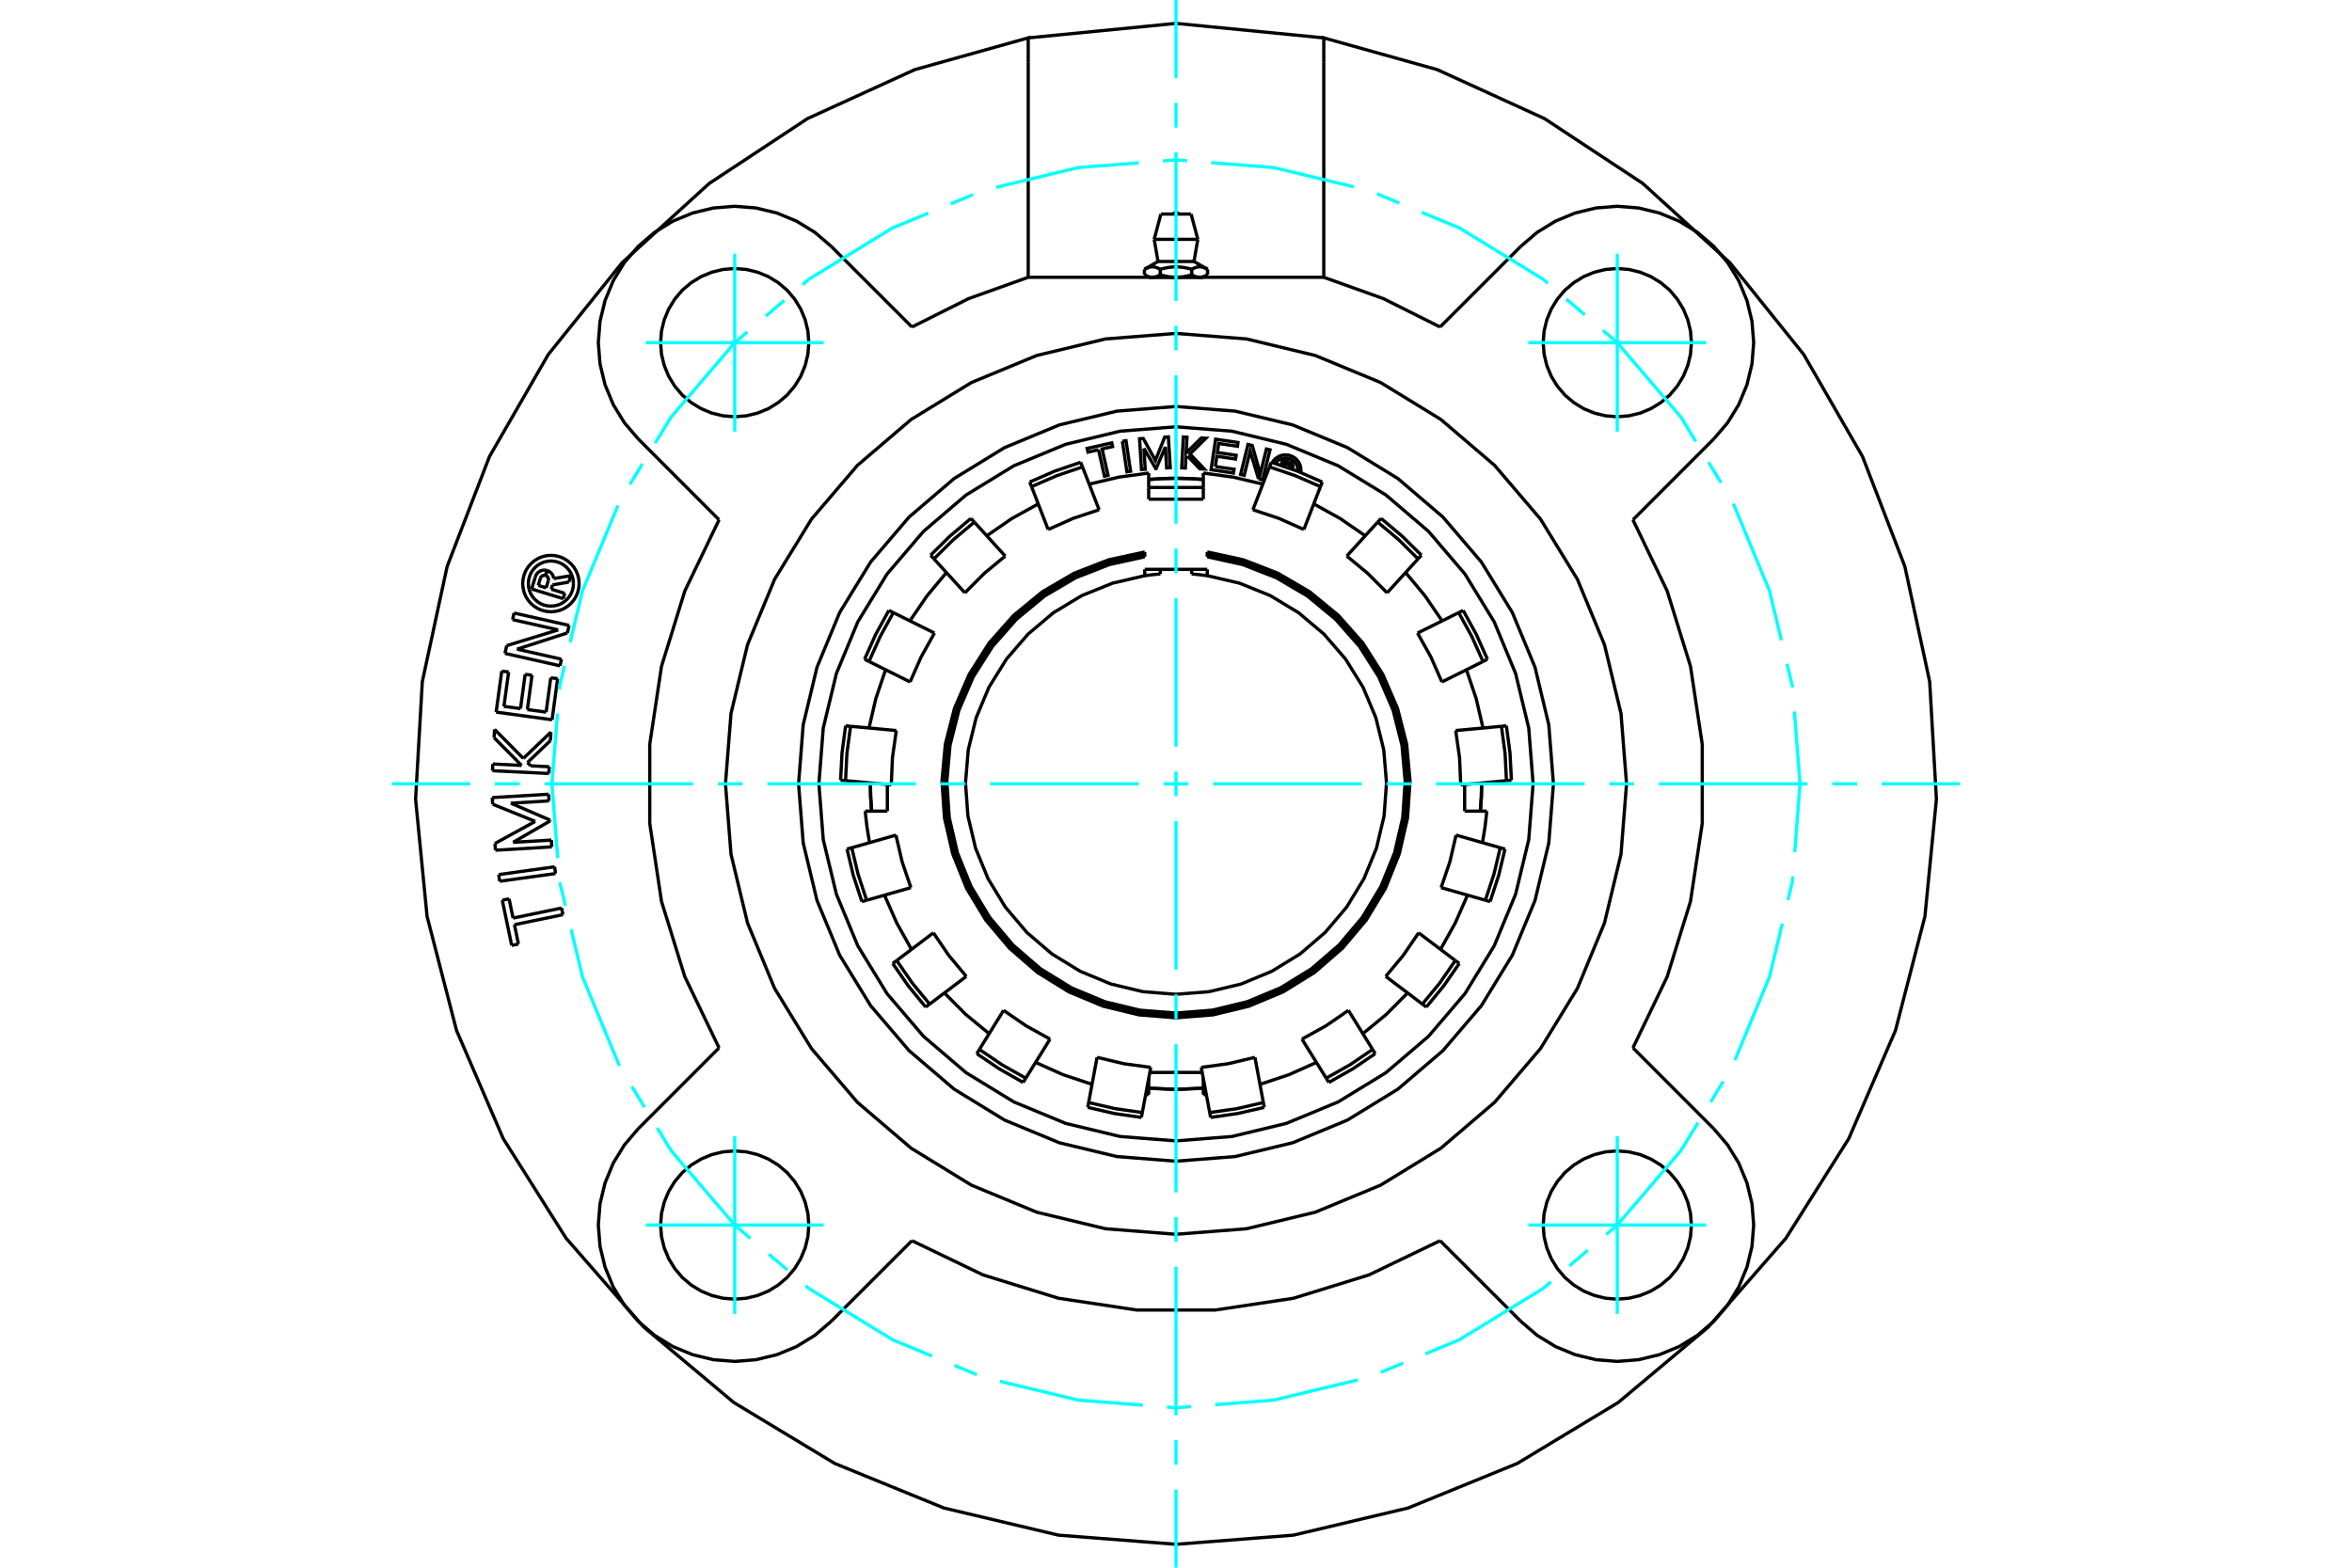 <?xml version="1.0" standalone="no"?>
<!DOCTYPE svg PUBLIC "-//W3C//DTD SVG 1.1//EN"
	"http://www.w3.org/Graphics/SVG/1.1/DTD/svg11.dtd">
<svg xmlns="http://www.w3.org/2000/svg" height="100%" width="100%" viewBox="0 0 36000 24000">
	<rect x="-1800" y="-1200" width="39600" height="26400" style="fill:#FFF"/>
	<g style="fill:none; fill-rule:evenodd" transform="matrix(1 0 0 1 0 0)">
		<g style="fill:none; stroke:#000; stroke-width:50; shape-rendering:geometricPrecision">
			<polyline points="18602,7142 18889,7184 18880,7242 18537,7191 18606,6724 18949,6774 18941,6832 18654,6789 18633,6928 18920,6970 18912,7028 18625,6985 18602,7142"/>
			<polyline points="17509,6864 17529,7184 17472,7188 17442,6717 17499,6713 17685,7049 17827,6692 17883,6688 17913,7160 17857,7163 17837,6843 17696,7174 17690,7174 17509,6864"/>
			<polyline points="16814,6885 16653,6922 16640,6865 17017,6780 17029,6837 16869,6873 16960,7277 16905,7290 16814,6885"/>
			<polyline points="17179,6756 17235,6747 17305,7214 17249,7223 17179,6756"/>
			<polyline points="18179,6983 18151,7010 18143,7165 18087,7162 18112,6690 18168,6693 18155,6933 18388,6705 18458,6709 18214,6949 18433,7180 18363,7177 18179,6983"/>
			<polyline points="19263,7331 19135,6907 19044,7277 18989,7263 19102,6805 19167,6820 19290,7253 19384,6874 19439,6887 19326,7346 19263,7331"/>
			<polyline points="19913,7200 19910,7163 19902,7128 19888,7094 19870,7063 19846,7035 19819,7011 19789,6992 19755,6977 19720,6967 19684,6964 19648,6965 19612,6972 19578,6985 19547,7003 19518,7025 19493,7051 19472,7081"/>
			<polyline points="19911,7234 19912,7217 19913,7200"/>
			<polyline points="18418,7340 18209,7326 18000,7321"/>
			<polyline points="22660,12418 22674,12202 22679,11986"/>
			<polyline points="17582,16660 18000,16679 18418,16660"/>
			<polyline points="13321,11986 13326,12202 13340,12418"/>
			<polyline points="18000,7321 17791,7326 17582,7340"/>
			<polyline points="23466,12000 23399,11145 23198,10311 22870,9519 22422,8787 21865,8135 21213,7578 20481,7130 19689,6802 18855,6601 18000,6534 17145,6601 16311,6802 15519,7130 14787,7578 14135,8135 13578,8787 13130,9519 12802,10311 12601,11145 12534,12000 12601,12855 12802,13689 13130,14481 13578,15213 14135,15865 14787,16422 15519,16870 16311,17198 17145,17399 18000,17466 18855,17399 19689,17198 20481,16870 21213,16422 21865,15865 22422,15213 22870,14481 23198,13689 23399,12855 23466,12000"/>
			<polyline points="19865,7216 19866,7208 19866,7200 19863,7170 19856,7140 19845,7112 19828,7087 19809,7064 19785,7045 19759,7030 19731,7019 19702,7012 19672,7011 19642,7014 19612,7022 19585,7035 19560,7051 19538,7072 19519,7096"/>
			<polyline points="19606,7123 19635,7037 19733,7069"/>
			<polyline points="19787,7170 19790,7157 19791,7145 19790,7132 19787,7120 19781,7108 19775,7097 19766,7088 19756,7080 19745,7074 19733,7069"/>
			<polyline points="19787,7170 19745,7156 19747,7151 19747,7145 19746,7140 19745,7134 19743,7129 19740,7125 19736,7121 19732,7117 19728,7114 19722,7112 19664,7093 19649,7138"/>
			<polyline points="19738,7169 19741,7165 19743,7161 19745,7157 19787,7171"/>
			<polyline points="19781,7184 19784,7178 19787,7171"/>
			<polyline points="23777,12000 23706,11096 23495,10215 23148,9377 22674,8604 22085,7915 21396,7326 20623,6852 19785,6505 18904,6294 18000,6223 17096,6294 16215,6505 15377,6852 14604,7326 13915,7915 13326,8604 12852,9377 12505,10215 12294,11096 12223,12000 12294,12904 12505,13785 12852,14623 13326,15396 13915,16085 14604,16674 15377,17148 16215,17495 17096,17706 18000,17777 18904,17706 19785,17495 20623,17148 21396,16674 22085,16085 22674,15396 23148,14623 23495,13785 23706,12904 23777,12000"/>
			<line x1="17769" y1="3277" x2="18231" y2="3277"/>
			<line x1="17666" y1="3664" x2="18334" y2="3664"/>
			<line x1="17725" y1="4003" x2="18275" y2="4003"/>
			<line x1="18362" y1="4244" x2="18418" y2="4244"/>
			<line x1="18000" y1="4244" x2="18362" y2="4244"/>
			<line x1="17638" y1="4244" x2="18000" y2="4244"/>
			<line x1="17582" y1="4244" x2="17638" y2="4244"/>
			<line x1="17517" y1="4123" x2="17517" y2="4207"/>
			<polyline points="18000,4244 17993,4244 17987,4244 17980,4244 17974,4244 17967,4244 17960,4243 17954,4243 17947,4242 17941,4242 17934,4241 17927,4241 17921,4240 17914,4239 17907,4238 17901,4238 17894,4237 17887,4236 17880,4235 17874,4234 17867,4232 17860,4231 17853,4230 17846,4228 17839,4227 17832,4226 17825,4224 17818,4222 17811,4221 17803,4219 17796,4217 17789,4215 17781,4213 17774,4211 17766,4209 17759,4207 17755,4209 17751,4211 17747,4213 17744,4215 17740,4217 17736,4219 17733,4221 17729,4222 17726,4224 17722,4226 17719,4227 17715,4228 17712,4230 17708,4231 17705,4232 17701,4234 17698,4235 17695,4236 17691,4237 17688,4238 17684,4238 17681,4239 17678,4240 17674,4241 17671,4241 17668,4242 17665,4242 17661,4243 17658,4243 17655,4244 17651,4244 17648,4244 17645,4244 17641,4244 17638,4244 17635,4244 17631,4244 17628,4244 17625,4244 17622,4244 17618,4243 17615,4243 17612,4242 17608,4242 17605,4241 17602,4241 17598,4240 17595,4239 17592,4238 17588,4238 17585,4237 17582,4236 17578,4235 17575,4234 17571,4232 17568,4231 17565,4230 17561,4228 17558,4227 17554,4226 17551,4224 17547,4222 17543,4221 17540,4219 17536,4217 17532,4215 17529,4213 17525,4211 17521,4209 17517,4207"/>
			<line x1="17759" y1="4123" x2="17759" y2="4207"/>
			<polyline points="17517,4123 17525,4118 17533,4114 17540,4110 17548,4107 17555,4104 17562,4101 17569,4098 17576,4096 17583,4094 17589,4092 17596,4090 17603,4089 17609,4088 17616,4087 17622,4086 17628,4085 17635,4085 17641,4085 17648,4085 17654,4086 17661,4087 17667,4088 17674,4089 17680,4090 17687,4092 17693,4094 17700,4096 17707,4098 17714,4101 17721,4104 17728,4107 17736,4110 17743,4114 17751,4118 17759,4123"/>
			<polyline points="18241,4207 18234,4209 18226,4211 18219,4213 18211,4215 18204,4217 18197,4219 18189,4221 18182,4222 18175,4224 18168,4226 18161,4227 18154,4228 18147,4230 18140,4231 18133,4232 18126,4234 18120,4235 18113,4236 18106,4237 18099,4238 18093,4238 18086,4239 18079,4240 18073,4241 18066,4241 18059,4242 18053,4242 18046,4243 18040,4243 18033,4244 18026,4244 18020,4244 18013,4244 18007,4244 18000,4244"/>
			<line x1="18241" y1="4123" x2="18241" y2="4207"/>
			<polyline points="17759,4123 17774,4118 17790,4114 17805,4110 17820,4107 17834,4104 17848,4101 17862,4098 17876,4096 17889,4094 17903,4092 17916,4090 17929,4089 17942,4088 17955,4087 17968,4086 17981,4085 17994,4085 18006,4085 18019,4085 18032,4086 18045,4087 18058,4088 18071,4089 18084,4090 18097,4092 18111,4094 18124,4096 18138,4098 18152,4101 18166,4104 18180,4107 18195,4110 18210,4114 18226,4118 18241,4123"/>
			<polyline points="18483,4207 18479,4209 18475,4211 18471,4213 18468,4215 18464,4217 18460,4219 18457,4221 18453,4222 18449,4224 18446,4226 18442,4227 18439,4228 18435,4230 18432,4231 18429,4232 18425,4234 18422,4235 18418,4236 18415,4237 18412,4238 18408,4238 18405,4239 18402,4240 18398,4241 18395,4241 18392,4242 18388,4242 18385,4243 18382,4243 18378,4244 18375,4244 18372,4244 18369,4244 18365,4244 18362,4244 18359,4244 18355,4244 18352,4244 18349,4244 18345,4244 18342,4243 18339,4243 18335,4242 18332,4242 18329,4241 18326,4241 18322,4240 18319,4239 18316,4238 18312,4238 18309,4237 18305,4236 18302,4235 18299,4234 18295,4232 18292,4231 18288,4230 18285,4228 18281,4227 18278,4226 18274,4224 18271,4222 18267,4221 18264,4219 18260,4217 18256,4215 18253,4213 18249,4211 18245,4209 18241,4207"/>
			<line x1="18483" y1="4123" x2="18483" y2="4207"/>
			<polyline points="18241,4123 18249,4118 18257,4114 18264,4110 18272,4107 18279,4104 18286,4101 18293,4098 18300,4096 18307,4094 18313,4092 18320,4090 18326,4089 18333,4088 18339,4087 18346,4086 18352,4085 18359,4085 18365,4085 18372,4085 18378,4086 18384,4087 18391,4088 18397,4089 18404,4090 18411,4092 18417,4094 18424,4096 18431,4098 18438,4101 18445,4104 18452,4107 18460,4110 18467,4114 18475,4118 18483,4123"/>
			<polyline points="12721,3770 12472,3557 12193,3386 11891,3261 11572,3184 11246,3158 10919,3184 10601,3261 10298,3386 10019,3557 9770,3770 9557,4019 9386,4298 9261,4601 9184,4919 9158,5246 9184,5572 9261,5891 9386,6193 9557,6472 9770,6721"/>
			<line x1="12721" y1="3770" x2="13958" y2="5006"/>
			<polyline points="9770,17279 9557,17528 9386,17807 9261,18109 9184,18428 9158,18754 9184,19081 9261,19399 9386,19702 9557,19981 9770,20230 10019,20443 10298,20614 10601,20739 10919,20816 11246,20842 11572,20816 11891,20739 12193,20614 12472,20443 12721,20230"/>
			<polyline points="20262,4245 15738,4245 14825,4572 13958,5006"/>
			<line x1="11006" y1="7958" x2="9770" y2="6721"/>
			<polyline points="11006,7958 10482,9047 10125,10201 9945,11396 9945,12604 10125,13799 10482,14953 11006,16042"/>
			<line x1="9770" y1="17279" x2="11006" y2="16042"/>
			<line x1="13958" y1="18994" x2="12721" y2="20230"/>
			<polyline points="13958,18994 15047,19518 16201,19875 17396,20055 18604,20055 19799,19875 20953,19518 22042,18994"/>
			<line x1="23279" y1="20230" x2="22042" y2="18994"/>
			<polyline points="23279,20230 23528,20443 23807,20614 24109,20739 24428,20816 24754,20842 25081,20816 25399,20739 25702,20614 25981,20443 26230,20230 26443,19981 26614,19702 26739,19399 26816,19081 26842,18754 26816,18428 26739,18109 26614,17807 26443,17528 26230,17279"/>
			<line x1="24994" y1="16042" x2="26230" y2="17279"/>
			<polyline points="24994,16042 25518,14953 25875,13799 26055,12604 26055,11396 25875,10201 25518,9047 24994,7958"/>
			<line x1="26230" y1="6721" x2="24994" y2="7958"/>
			<polyline points="26230,6721 26443,6472 26614,6193 26739,5891 26816,5572 26842,5246 26816,4919 26739,4601 26614,4298 26443,4019 26230,3770 25981,3557 25702,3386 25399,3261 25081,3184 24754,3158 24428,3184 24109,3261 23807,3386 23528,3557 23279,3770"/>
			<line x1="22042" y1="5006" x2="23279" y2="3770"/>
			<polyline points="22042,5006 21175,4572 20262,4245"/>
			<polyline points="24896,12000 24811,10921 24558,9869 24144,8869 23579,7947 22876,7124 22053,6421 21131,5856 20131,5442 19079,5189 18000,5104 16921,5189 15869,5442 14869,5856 13947,6421 13124,7124 12421,7947 11856,8869 11442,9869 11189,10921 11104,12000 11189,13079 11442,14131 11856,15131 12421,16053 13124,16876 13947,17579 14869,18144 15869,18558 16921,18811 18000,18896 19079,18811 20131,18558 21131,18144 22053,17579 22876,16876 23579,16053 24144,15131 24558,14131 24811,13079 24896,12000"/>
			<polyline points="12380,18754 12366,18577 12324,18404 12256,18239 12163,18088 12048,17952 11912,17837 11761,17744 11596,17676 11423,17634 11246,17620 11068,17634 10895,17676 10731,17744 10579,17837 10443,17952 10328,18088 10235,18239 10167,18404 10125,18577 10111,18754 10125,18932 10167,19105 10235,19269 10328,19421 10443,19557 10579,19672 10731,19765 10895,19833 11068,19875 11246,19889 11423,19875 11596,19833 11761,19765 11912,19672 12048,19557 12163,19421 12256,19269 12324,19105 12366,18932 12380,18754"/>
			<polyline points="12380,5246 12366,5068 12324,4895 12256,4731 12163,4579 12048,4443 11912,4328 11761,4235 11596,4167 11423,4125 11246,4111 11068,4125 10895,4167 10731,4235 10579,4328 10443,4443 10328,4579 10235,4731 10167,4895 10125,5068 10111,5246 10125,5423 10167,5596 10235,5761 10328,5912 10443,6048 10579,6163 10731,6256 10895,6324 11068,6366 11246,6380 11423,6366 11596,6324 11761,6256 11912,6163 12048,6048 12163,5912 12256,5761 12324,5596 12366,5423 12380,5246"/>
			<polyline points="25889,5246 25875,5068 25833,4895 25765,4731 25672,4579 25557,4443 25421,4328 25269,4235 25105,4167 24932,4125 24754,4111 24577,4125 24404,4167 24239,4235 24088,4328 23952,4443 23837,4579 23744,4731 23676,4895 23634,5068 23620,5246 23634,5423 23676,5596 23744,5761 23837,5912 23952,6048 24088,6163 24239,6256 24404,6324 24577,6366 24754,6380 24932,6366 25105,6324 25269,6256 25421,6163 25557,6048 25672,5912 25765,5761 25833,5596 25875,5423 25889,5246"/>
			<polyline points="25889,18754 25875,18577 25833,18404 25765,18239 25672,18088 25557,17952 25421,17837 25269,17744 25105,17676 24932,17634 24754,17620 24577,17634 24404,17676 24239,17744 24088,17837 23952,17952 23837,18088 23744,18239 23676,18404 23634,18577 23620,18754 23634,18932 23676,19105 23744,19269 23837,19421 23952,19557 24088,19672 24239,19765 24404,19833 24577,19875 24754,19889 24932,19875 25105,19833 25269,19765 25421,19672 25557,19557 25672,19421 25765,19269 25833,19105 25875,18932 25889,18754"/>
			<polyline points="15738,953 15738,580 14002,1066 12361,1815 10856,2808 9522,4022 8392,5427 7492,6989 6844,8672 6464,10435 6361,12236 6537,14030 6988,15776 7703,17432 8665,18957 9852,20315 11234,21473 12778,22405 14447,23086 16202,23502 18000,23642 19798,23502 21553,23086 23222,22405 24766,21473 26148,20315 27335,18957 28297,17432 29012,15776 29463,14030 29639,12236 29536,10435 29156,8672 28508,6989 27608,5427 26478,4022 25144,2808 23639,1815 21998,1066 20262,580 20262,953"/>
			<line x1="15738" y1="4245" x2="15738" y2="953"/>
			<line x1="20262" y1="953" x2="20262" y2="4245"/>
			<polyline points="20262,580 18000,358 15738,580"/>
			<polyline points="8778,8934 8773,8880 8761,8827 8740,8777 8712,8731 8676,8690 8635,8654 8589,8626 8539,8605 8486,8593 8432,8588 8378,8593 8325,8605 8275,8626 8229,8654 8188,8690 8153,8731 8124,8777 8104,8827 8091,8880 8087,8934 8091,8988 8104,9041 8124,9091 8153,9137 8188,9178 8229,9213 8275,9242 8325,9263 8378,9275 8432,9279 8486,9275 8539,9263 8589,9242 8635,9213 8676,9178 8712,9137 8740,9091 8761,9041 8773,8988 8778,8934"/>
			<polyline points="8864,8934 8859,8866 8843,8800 8817,8738 8782,8680 8738,8629 8686,8585 8628,8549 8566,8523 8500,8507 8432,8502 8365,8507 8299,8523 8236,8549 8178,8585 8127,8629 8083,8680 8047,8738 8022,8800 8006,8866 8000,8934 8006,9001 8022,9067 8047,9130 8083,9188 8127,9239 8178,9283 8236,9319 8299,9345 8365,9360 8432,9366 8500,9360 8566,9345 8628,9319 8686,9283 8738,9239 8782,9188 8817,9130 8843,9067 8859,9001 8864,8934"/>
			<line x1="8685" y1="9689" x2="7914" y2="9938"/>
			<line x1="8711" y1="9575" x2="8685" y2="9689"/>
			<line x1="7868" y1="9385" x2="8711" y2="9575"/>
			<line x1="7846" y1="9486" x2="7868" y2="9385"/>
			<line x1="8543" y1="9643" x2="7846" y2="9486"/>
			<line x1="7756" y1="9884" x2="8543" y2="9643"/>
			<line x1="7729" y1="10003" x2="7756" y2="9884"/>
			<line x1="8571" y1="10193" x2="7729" y2="10003"/>
			<line x1="8594" y1="10092" x2="8571" y2="10193"/>
			<line x1="7914" y1="9938" x2="8594" y2="10092"/>
			<line x1="8073" y1="11674" x2="8123" y2="11724"/>
			<line x1="8426" y1="11337" x2="8073" y2="11674"/>
			<line x1="8432" y1="11208" x2="8426" y2="11337"/>
			<line x1="8010" y1="11611" x2="8432" y2="11208"/>
			<line x1="7570" y1="11166" x2="8010" y2="11611"/>
			<line x1="7563" y1="11294" x2="7570" y2="11166"/>
			<line x1="7983" y1="11718" x2="7563" y2="11294"/>
			<line x1="7543" y1="11696" x2="7983" y2="11718"/>
			<line x1="7538" y1="11799" x2="7543" y2="11696"/>
			<line x1="8401" y1="11842" x2="7538" y2="11799"/>
			<line x1="8406" y1="11738" x2="8401" y2="11842"/>
			<line x1="8123" y1="11724" x2="8406" y2="11738"/>
			<line x1="7648" y1="13491" x2="7634" y2="13389"/>
			<line x1="8503" y1="13373" x2="7648" y2="13491"/>
			<line x1="8489" y1="13270" x2="8503" y2="13373"/>
			<line x1="7634" y1="13389" x2="8489" y2="13270"/>
			<line x1="7874" y1="14156" x2="7935" y2="14452"/>
			<line x1="8616" y1="14003" x2="7874" y2="14156"/>
			<line x1="8595" y1="13901" x2="8616" y2="14003"/>
			<line x1="7853" y1="14055" x2="8595" y2="13901"/>
			<line x1="7792" y1="13760" x2="7853" y2="14055"/>
			<line x1="7688" y1="13782" x2="7792" y2="13760"/>
			<line x1="7832" y1="14473" x2="7688" y2="13782"/>
			<line x1="7935" y1="14452" x2="7832" y2="14473"/>
			<line x1="7854" y1="12895" x2="8439" y2="12861"/>
			<line x1="8421" y1="12567" x2="7854" y2="12895"/>
			<line x1="8421" y1="12556" x2="8421" y2="12567"/>
			<line x1="7818" y1="12296" x2="8421" y2="12556"/>
			<line x1="8403" y1="12261" x2="7818" y2="12296"/>
			<line x1="8397" y1="12159" x2="8403" y2="12261"/>
			<line x1="7535" y1="12210" x2="8397" y2="12159"/>
			<line x1="7541" y1="12312" x2="7535" y2="12210"/>
			<line x1="8192" y1="12575" x2="7541" y2="12312"/>
			<line x1="7577" y1="12912" x2="8192" y2="12575"/>
			<line x1="7583" y1="13016" x2="7577" y2="12912"/>
			<line x1="8445" y1="12965" x2="7583" y2="13016"/>
			<line x1="8439" y1="12861" x2="8445" y2="12965"/>
			<line x1="8359" y1="10902" x2="8430" y2="10376"/>
			<line x1="8072" y1="10863" x2="8359" y2="10902"/>
			<line x1="8143" y1="10337" x2="8072" y2="10863"/>
			<line x1="8038" y1="10323" x2="8143" y2="10337"/>
			<line x1="7967" y1="10848" x2="8038" y2="10323"/>
			<line x1="7713" y1="10814" x2="7967" y2="10848"/>
			<line x1="7785" y1="10288" x2="7713" y2="10814"/>
			<line x1="7680" y1="10274" x2="7785" y2="10288"/>
			<line x1="7594" y1="10902" x2="7680" y2="10274"/>
			<line x1="8450" y1="11019" x2="7594" y2="10902"/>
			<line x1="8535" y1="10390" x2="8450" y2="11019"/>
			<line x1="8430" y1="10376" x2="8535" y2="10390"/>
			<line x1="8437" y1="9020" x2="8645" y2="9084"/>
			<line x1="8457" y1="8954" x2="8437" y2="9020"/>
			<line x1="8707" y1="8911" x2="8457" y2="8954"/>
			<line x1="8737" y1="8813" x2="8707" y2="8911"/>
			<line x1="8475" y1="8857" x2="8737" y2="8813"/>
			<polyline points="8475,8857 8471,8834 8463,8811 8451,8790 8436,8772 8418,8756 8397,8743 8375,8734"/>
			<line x1="8351" y1="8811" x2="8375" y2="8734"/>
			<polyline points="8392,8890 8394,8881 8395,8871 8394,8861 8392,8851 8388,8842 8383,8834 8376,8827 8369,8820 8361,8815 8351,8811"/>
			<line x1="8359" y1="8999" x2="8392" y2="8890"/>
			<line x1="8238" y1="8962" x2="8359" y2="8999"/>
			<line x1="8271" y1="8854" x2="8238" y2="8962"/>
			<polyline points="8349,8811 8340,8809 8330,8808 8320,8809 8310,8812 8301,8816 8293,8822 8285,8829 8279,8836 8274,8845 8271,8854"/>
			<line x1="8373" y1="8734" x2="8349" y2="8811"/>
			<polyline points="8373,8734 8350,8729 8327,8728 8304,8730 8281,8737 8260,8747 8241,8760 8224,8776 8210,8795 8199,8815 8192,8838"/>
			<line x1="8137" y1="9017" x2="8192" y2="8838"/>
			<line x1="8620" y1="9165" x2="8137" y2="9017"/>
			<line x1="8645" y1="9084" x2="8620" y2="9165"/>
			<polyline points="18000,7323 17791,7327 17582,7341"/>
			<polyline points="13323,11986 13327,12202 13341,12418"/>
			<polyline points="17582,16659 18000,16677 18418,16659"/>
			<polyline points="22659,12418 22673,12202 22677,11986"/>
			<polyline points="18418,7341 18209,7327 18000,7323"/>
			<line x1="18239" y1="8716" x2="18239" y2="8786"/>
			<polyline points="17522,8487 16975,8606 16453,8810 15969,9094 15537,9450 15166,9870 14866,10343 14644,10858 14506,11401 14455,11959 14493,12518 14618,13064 14828,13584 15117,14064 15479,14492 15903,14859 16379,15153 16897,15369 17441,15501 18000,15545 18559,15501 19103,15369 19621,15153 20097,14859 20521,14492 20883,14064 21172,13584 21382,13064 21507,12518 21545,11959 21494,11401 21356,10858 21134,10343 20834,9870 20463,9450 20031,9094 19547,8810 19025,8606 18478,8487"/>
			<polyline points="17522,8524 16981,8643 16465,8845 15987,9126 15560,9479 15193,9895 14896,10363 14677,10873 14541,11410 14492,11962 14529,12515 14654,13055 14862,13569 15148,14044 15506,14468 15925,14830 16397,15121 16909,15335 17447,15465 18000,15509 18553,15465 19091,15335 19603,15121 20075,14830 20494,14468 20852,14044 21138,13569 21346,13055 21471,12515 21508,11962 21459,11410 21323,10873 21104,10363 20807,9895 20440,9479 20013,9126 19535,8845 19019,8643 18478,8524"/>
			<polyline points="18478,8716 18478,8813 18358,8798 18239,8786"/>
			<line x1="17761" y1="8786" x2="17761" y2="8716"/>
			<polyline points="17761,8786 17642,8798 17522,8813 17522,8716"/>
			<polyline points="17522,8813 17028,8928 16558,9118 16124,9380 15736,9707 15405,10090 15137,10521 14941,10988 14820,11481 14778,11986 14815,12492 14932,12985 15124,13454 15388,13887 15716,14274 16101,14604 16533,14869 17002,15064 17495,15182 18000,15222 18505,15182 18998,15064 19467,14869 19899,14604 20284,14274 20612,13887 20876,13454 21068,12985 21185,12492 21222,11986 21180,11481 21059,10988 20863,10521 20595,10090 20264,9707 19876,9380 19442,9118 18972,8928 18478,8813"/>
			<line x1="18478" y1="8450" x2="18478" y2="8524"/>
			<line x1="18418" y1="16510" x2="18418" y2="16758"/>
			<line x1="17599" y1="16418" x2="18401" y2="16418"/>
			<line x1="22418" y1="12418" x2="22418" y2="12010"/>
			<polyline points="15851,16265 16275,16454 16715,16600"/>
			<polyline points="14455,15201 14782,15530 15140,15825"/>
			<polyline points="13538,13704 13725,14129 13951,14534"/>
			<polyline points="13242,12418 13270,12660 13309,12900"/>
			<polyline points="17537,16754 17559,16756 17582,16758"/>
			<polyline points="13555,10253 13406,10693 13301,11145"/>
			<polyline points="14486,8766 14189,9122 13927,9505"/>
			<polyline points="15892,7714 15486,7939 15104,8202"/>
			<polyline points="17582,7242 17122,7305 16671,7412"/>
			<line x1="17582" y1="16758" x2="17582" y2="16510"/>
			<polyline points="18418,16758 18441,16756 18463,16754"/>
			<line x1="17582" y1="7463" x2="17582" y2="7242"/>
			<line x1="13582" y1="12418" x2="13242" y2="12418"/>
			<line x1="13582" y1="12010" x2="13582" y2="12418"/>
			<polyline points="22691,12900 22730,12660 22758,12418"/>
			<polyline points="22049,14534 22275,14129 22462,13704"/>
			<polyline points="20860,15825 21218,15530 21545,15201"/>
			<polyline points="19285,16600 19725,16454 20149,16265"/>
			<line x1="22758" y1="12418" x2="22418" y2="12418"/>
			<polyline points="19329,7412 18878,7305 18418,7242"/>
			<polyline points="20896,8202 20514,7939 20108,7714"/>
			<polyline points="22073,9505 21811,9122 21514,8765"/>
			<polyline points="22699,11145 22594,10693 22445,10253"/>
			<line x1="18418" y1="7242" x2="18418" y2="7463"/>
			<polyline points="17522,8450 16969,8570 16441,8775 15952,9061 15514,9421 15139,9845 14835,10323 14610,10843 14470,11392 14418,11956 14456,12521 14583,13073 14794,13599 15087,14084 15452,14517 15880,14888 16362,15186 16885,15404 17435,15537 18000,15582 18565,15537 19115,15404 19638,15186 20120,14888 20548,14517 20913,14084 21206,13599 21417,13073 21544,12521 21582,11956 21530,11392 21390,10843 21165,10323 20861,9845 20486,9421 20048,9061 19559,8775 19031,8570 18478,8450"/>
			<polyline points="18530,17107 18943,17047 19351,16953"/>
			<line x1="18516" y1="17032" x2="18530" y2="17107"/>
			<line x1="18386" y1="16341" x2="18516" y2="17032"/>
			<polyline points="16649,16953 17057,17047 17470,17107"/>
			<line x1="19337" y1="16879" x2="19208" y2="16187"/>
			<line x1="19351" y1="16953" x2="19337" y2="16879"/>
			<polyline points="20339,16571 20703,16365 21049,16131"/>
			<line x1="15701" y1="16506" x2="16072" y2="15908"/>
			<line x1="15661" y1="16571" x2="15701" y2="16506"/>
			<line x1="21009" y1="16066" x2="20639" y2="15468"/>
			<line x1="21049" y1="16131" x2="21009" y2="16066"/>
			<polyline points="21832,15417 22097,15094 22336,14750"/>
			<line x1="14229" y1="15372" x2="14790" y2="14948"/>
			<line x1="14168" y1="15417" x2="14229" y2="15372"/>
			<line x1="22275" y1="14705" x2="21714" y2="14281"/>
			<line x1="22336" y1="14750" x2="22275" y2="14705"/>
			<polyline points="22808,13802 22938,13405 23036,12998"/>
			<line x1="13265" y1="13782" x2="13942" y2="13589"/>
			<line x1="13192" y1="13802" x2="13265" y2="13782"/>
			<polyline points="23134,11944 23112,11526 23057,11112"/>
			<line x1="22963" y1="12978" x2="22287" y2="12785"/>
			<line x1="23036" y1="12998" x2="22963" y2="12978"/>
			<line x1="12942" y1="11951" x2="13642" y2="12016"/>
			<line x1="12866" y1="11944" x2="12942" y2="11951"/>
			<line x1="22981" y1="11119" x2="22281" y2="11184"/>
			<line x1="23057" y1="11112" x2="22981" y2="11119"/>
			<polyline points="22767,10093 22596,9711 22395,9345"/>
			<line x1="13301" y1="10127" x2="13930" y2="10440"/>
			<line x1="13233" y1="10093" x2="13301" y2="10127"/>
			<line x1="22327" y1="9379" x2="21697" y2="9692"/>
			<line x1="22395" y1="9345" x2="22327" y2="9379"/>
			<polyline points="21756,8500 21459,8206 21139,7937"/>
			<line x1="14295" y1="8556" x2="14769" y2="9076"/>
			<line x1="14244" y1="8500" x2="14295" y2="8556"/>
			<line x1="21087" y1="7993" x2="20614" y2="8513"/>
			<line x1="21139" y1="7937" x2="21087" y2="7993"/>
			<polyline points="20238,7379 19855,7212 19459,7077"/>
			<line x1="15789" y1="7450" x2="16043" y2="8106"/>
			<line x1="15762" y1="7379" x2="15789" y2="7450"/>
			<line x1="19431" y1="7148" x2="19177" y2="7804"/>
			<line x1="19459" y1="7077" x2="19431" y2="7148"/>
			<line x1="17582" y1="7463" x2="17582" y2="7642"/>
			<line x1="17522" y1="8450" x2="17522" y2="8524"/>
			<line x1="18478" y1="8716" x2="17522" y2="8716"/>
			<line x1="18418" y1="7463" x2="17582" y2="7463"/>
			<line x1="18418" y1="7642" x2="17582" y2="7642"/>
			<line x1="18418" y1="7642" x2="18418" y2="7463"/>
			<line x1="20299" y1="16506" x2="20339" y2="16571"/>
			<line x1="19928" y1="15908" x2="20299" y2="16506"/>
			<polyline points="18516,17032 18930,16973 19337,16879"/>
			<polyline points="18386,16341 18801,16284 19208,16187"/>
			<line x1="21771" y1="15372" x2="21832" y2="15417"/>
			<line x1="21210" y1="14948" x2="21771" y2="15372"/>
			<polyline points="20299,16506 20663,16301 21009,16066"/>
			<polyline points="19928,15908 20294,15705 20639,15468"/>
			<line x1="22735" y1="13782" x2="22808" y2="13802"/>
			<line x1="22058" y1="13589" x2="22735" y2="13782"/>
			<polyline points="21771,15372 22037,15049 22275,14705"/>
			<polyline points="21210,14948 21478,14626 21714,14281"/>
			<line x1="23058" y1="11951" x2="23134" y2="11944"/>
			<line x1="22358" y1="12016" x2="23058" y2="11951"/>
			<polyline points="22735,13782 22866,13384 22963,12978"/>
			<polyline points="22058,13589 22192,13193 22287,12785"/>
			<line x1="22699" y1="10127" x2="22767" y2="10093"/>
			<line x1="22070" y1="10440" x2="22699" y2="10127"/>
			<polyline points="23058,11951 23037,11533 22981,11119"/>
			<polyline points="22358,12016 22340,11598 22281,11184"/>
			<line x1="21705" y1="8556" x2="21756" y2="8500"/>
			<line x1="21231" y1="9076" x2="21705" y2="8556"/>
			<polyline points="22699,10127 22528,9745 22327,9379"/>
			<polyline points="22070,10440 21901,10057 21697,9692"/>
			<line x1="20211" y1="7450" x2="20238" y2="7379"/>
			<line x1="19957" y1="8106" x2="20211" y2="7450"/>
			<polyline points="21705,8556 21408,8262 21087,7993"/>
			<polyline points="21231,9076 20936,8779 20614,8513"/>
			<polyline points="20211,7450 19827,7283 19431,7148"/>
			<polyline points="19957,8106 19574,7936 19177,7804"/>
			<line x1="16569" y1="7148" x2="16541" y2="7077"/>
			<line x1="16823" y1="7804" x2="16569" y2="7148"/>
			<line x1="14913" y1="7993" x2="14861" y2="7937"/>
			<line x1="15386" y1="8513" x2="14913" y2="7993"/>
			<polyline points="16541,7077 16145,7212 15762,7379"/>
			<polyline points="16569,7148 16173,7283 15789,7450"/>
			<polyline points="16823,7804 16426,7936 16043,8106"/>
			<line x1="13673" y1="9379" x2="13605" y2="9345"/>
			<line x1="14303" y1="9692" x2="13673" y2="9379"/>
			<polyline points="14861,7937 14541,8206 14244,8500"/>
			<polyline points="14913,7993 14592,8262 14295,8556"/>
			<polyline points="15386,8513 15064,8779 14769,9076"/>
			<line x1="13019" y1="11119" x2="12943" y2="11112"/>
			<line x1="13719" y1="11184" x2="13019" y2="11119"/>
			<polyline points="13605,9345 13404,9711 13233,10093"/>
			<polyline points="13673,9379 13472,9745 13301,10127"/>
			<polyline points="14303,9692 14099,10057 13930,10440"/>
			<line x1="13037" y1="12978" x2="12964" y2="12998"/>
			<line x1="13713" y1="12785" x2="13037" y2="12978"/>
			<polyline points="12943,11112 12888,11526 12866,11944"/>
			<polyline points="13019,11119 12963,11533 12942,11951"/>
			<polyline points="13719,11184 13660,11598 13642,12016"/>
			<line x1="13725" y1="14705" x2="13664" y2="14750"/>
			<line x1="14286" y1="14281" x2="13725" y2="14705"/>
			<polyline points="12964,12998 13062,13405 13192,13802"/>
			<polyline points="13037,12978 13134,13384 13265,13782"/>
			<polyline points="13713,12785 13808,13193 13942,13589"/>
			<line x1="14991" y1="16066" x2="14951" y2="16131"/>
			<line x1="15361" y1="15468" x2="14991" y2="16066"/>
			<polyline points="13664,14750 13903,15094 14168,15417"/>
			<polyline points="13725,14705 13963,15049 14229,15372"/>
			<polyline points="14286,14281 14522,14626 14790,14948"/>
			<line x1="16663" y1="16879" x2="16649" y2="16953"/>
			<line x1="16792" y1="16187" x2="16663" y2="16879"/>
			<polyline points="14951,16131 15297,16365 15661,16571"/>
			<polyline points="14991,16066 15337,16301 15701,16506"/>
			<polyline points="15361,15468 15706,15705 16072,15908"/>
			<line x1="17484" y1="17032" x2="17614" y2="16341"/>
			<line x1="17470" y1="17107" x2="17484" y2="17032"/>
			<polyline points="16663,16879 17070,16973 17484,17032"/>
			<polyline points="16792,16187 17199,16284 17614,16341"/>
			<line x1="17769" y1="3277" x2="17666" y2="3664"/>
			<line x1="18334" y1="3664" x2="18231" y2="3277"/>
			<line x1="17666" y1="3664" x2="17725" y2="4003"/>
			<line x1="18275" y1="4003" x2="18334" y2="3664"/>
			<line x1="17642" y1="4244" x2="17642" y2="4245"/>
			<line x1="18358" y1="4245" x2="18358" y2="4244"/>
			<line x1="17517" y1="4207" x2="17582" y2="4244"/>
			<line x1="18418" y1="4244" x2="18483" y2="4207"/>
			<line x1="17725" y1="4003" x2="17517" y2="4123"/>
			<line x1="18483" y1="4123" x2="18275" y2="4003"/>
			<polyline points="18048,3277 18040,3270 18031,3265 18021,3260 18011,3258 18000,3257 17989,3258 17979,3260 17969,3265 17960,3270 17952,3277"/>
		</g>
		<g style="fill:none; stroke:#0FF; stroke-width:50; shape-rendering:geometricPrecision">
			<line x1="18000" y1="24000" x2="18000" y2="22804"/>
			<line x1="18000" y1="22425" x2="18000" y2="22046"/>
			<line x1="18000" y1="21667" x2="18000" y2="19393"/>
			<line x1="18000" y1="19013" x2="18000" y2="18634"/>
			<line x1="18000" y1="18255" x2="18000" y2="15981"/>
			<line x1="18000" y1="15601" x2="18000" y2="15222"/>
			<line x1="18000" y1="14843" x2="18000" y2="12569"/>
			<line x1="18000" y1="12190" x2="18000" y2="11810"/>
			<line x1="18000" y1="11431" x2="18000" y2="9157"/>
			<line x1="18000" y1="8778" x2="18000" y2="8399"/>
			<line x1="18000" y1="8019" x2="18000" y2="5745"/>
			<line x1="18000" y1="5366" x2="18000" y2="4987"/>
			<line x1="18000" y1="4607" x2="18000" y2="2333"/>
			<line x1="18000" y1="1954" x2="18000" y2="1575"/>
			<line x1="18000" y1="1196" x2="18000" y2="0"/>
			<line x1="6000" y1="12000" x2="7196" y2="12000"/>
			<line x1="7575" y1="12000" x2="7954" y2="12000"/>
			<line x1="8333" y1="12000" x2="10607" y2="12000"/>
			<line x1="10987" y1="12000" x2="11366" y2="12000"/>
			<line x1="11745" y1="12000" x2="14019" y2="12000"/>
			<line x1="14399" y1="12000" x2="14778" y2="12000"/>
			<line x1="15157" y1="12000" x2="17431" y2="12000"/>
			<line x1="17810" y1="12000" x2="18190" y2="12000"/>
			<line x1="18569" y1="12000" x2="20843" y2="12000"/>
			<line x1="21222" y1="12000" x2="21601" y2="12000"/>
			<line x1="21981" y1="12000" x2="24255" y2="12000"/>
			<line x1="24634" y1="12000" x2="25013" y2="12000"/>
			<line x1="25393" y1="12000" x2="27667" y2="12000"/>
			<line x1="28046" y1="12000" x2="28425" y2="12000"/>
			<line x1="28804" y1="12000" x2="30000" y2="12000"/>
			<line x1="11246" y1="6607" x2="11246" y2="3884"/>
			<line x1="9884" y1="5246" x2="12607" y2="5246"/>
			<line x1="9884" y1="18754" x2="12607" y2="18754"/>
			<line x1="11246" y1="20116" x2="11246" y2="17393"/>
			<line x1="24754" y1="20116" x2="24754" y2="17393"/>
			<line x1="23393" y1="18754" x2="26116" y2="18754"/>
			<line x1="23393" y1="5246" x2="26116" y2="5246"/>
			<line x1="24754" y1="6607" x2="24754" y2="3884"/>
		</g>
		<g style="fill:none; stroke:#0FF; stroke-width:50; shape-rendering:geometricPrecision">
			<line x1="27552" y1="12000" x2="27465" y2="10892"/>
			<polyline points="27436,10523 27435,10506 27352,10162"/>
			<polyline points="27266,9802 27085,9048 26531,7710"/>
			<line x1="26344" y1="7391" x2="26151" y2="7075"/>
			<polyline points="25957,6759 25728,6385 24754,5246 24537,5060"/>
			<line x1="24256" y1="4819" x2="23974" y2="4579"/>
			<polyline points="23692,4338 23615,4272 22337,3489 21762,3251"/>
			<line x1="21420" y1="3109" x2="21077" y2="2967"/>
			<polyline points="20724,2861 19494,2565 18539,2490"/>
			<polyline points="18169,2461 18000,2448 17800,2464"/>
			<polyline points="17431,2493 16506,2565 15246,2868"/>
			<line x1="14894" y1="2979" x2="14552" y2="3121"/>
			<polyline points="14210,3263 13663,3489 12385,4272 12284,4358"/>
			<line x1="12003" y1="4599" x2="11721" y2="4840"/>
			<polyline points="11439,5080 11246,5246 10272,6385 10027,6785"/>
			<line x1="9833" y1="7101" x2="9640" y2="7417"/>
			<polyline points="9458,7739 8915,9048 8727,9832"/>
			<polyline points="8641,10192 8565,10506 8562,10553"/>
			<polyline points="8533,10923 8448,12000 8537,13139"/>
			<line x1="8569" y1="13508" x2="8655" y2="13868"/>
			<polyline points="8742,14228 8915,14952 9481,16318"/>
			<line x1="9672" y1="16635" x2="9866" y2="16951"/>
			<polyline points="10059,17267 10272,17615 11246,18754 11486,18960"/>
			<line x1="11768" y1="19201" x2="12050" y2="19441"/>
			<polyline points="12331,19682 12385,19728 13663,20511 14267,20761"/>
			<line x1="14609" y1="20903" x2="14951" y2="21045"/>
			<polyline points="15306,21147 16506,21435 17492,21512"/>
			<polyline points="17861,21541 18000,21552 18231,21534"/>
			<polyline points="18600,21505 19494,21435 20784,21125"/>
			<line x1="21134" y1="21009" x2="21477" y2="20867"/>
			<polyline points="21819,20726 22337,20511 23615,19728 23739,19622"/>
			<line x1="24021" y1="19381" x2="24302" y2="19140"/>
			<polyline points="24584,18900 24754,18754 25728,17615 25989,17188"/>
			<line x1="26183" y1="16872" x2="26376" y2="16556"/>
			<polyline points="26554,16233 27085,14952 27280,14138"/>
			<polyline points="27367,13778 27435,13494 27441,13416"/>
			<line x1="27470" y1="13047" x2="27552" y2="12000"/>
		</g>
	</g>
</svg>
